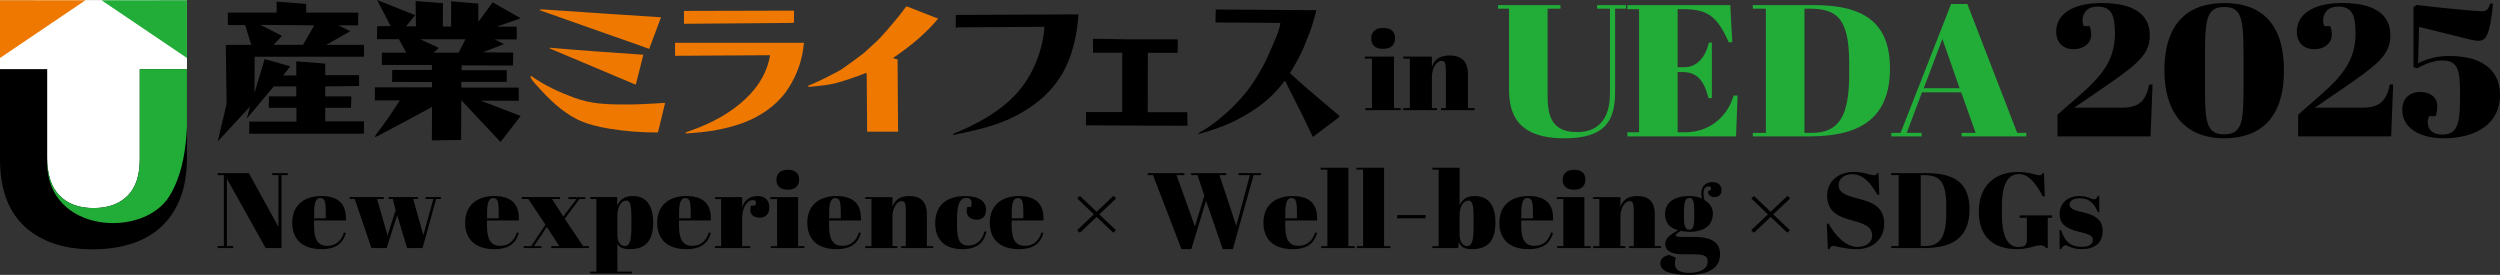 <?xml version="1.0" encoding="UTF-8"?>
<svg id="b" data-name="レイヤー 2" xmlns="http://www.w3.org/2000/svg" xmlns:xlink="http://www.w3.org/1999/xlink" viewBox="0 0 1170 128.63">
  <rect x="0" y="0" width="1170" height="128.63" fill="#333333" stroke="none"/>
  <defs>
    <clipPath id="d">
      <path d="M43.46,116.69c-13.48,0-24.1-3.54-31.84-10.6C3.87,99.02,0,88.46,0,74.42v-42.06h22.09v41.51c0,7.79,1.91,13.66,5.74,17.6,3.82,3.94,9.13,5.91,15.92,5.91s12.1-1.9,15.92-5.71c3.83-3.81,5.74-9.52,5.74-17.13v-42.19h22.09v41.38c0,7.25-1.03,13.55-3.09,18.89-2.06,5.35-5,9.81-8.82,13.39-3.83,3.58-8.46,6.25-13.91,8.02-5.45,1.77-11.52,2.65-18.22,2.65" fill="none"/>
    </clipPath>
  </defs>
  <g id="c" data-name="レイヤー 1">
    <g>
      <g>
        <path d="M106.05,48.57l-.37-27.58h11.92l-2.89-9.27h-8.07v-5.83h22.81V.77l13.85,1.05v4.07h24.37l-.07,5.97h-9.18l5.48,2.74-11.18,6.39h17.63v5.55h-51.18l-.07,16.91,4.74-15.79,12,3.37-3.33,4.28h6.15v-6.6l13.55,1.05v5.4h15.85v5.12l-15.85.14v4.7h12.22l-.15,5.33h-12.07v6.32h18.15l-.07,5.83h-53.69l.07-5.68h22.07v-6.46h-12.96l.07-5.33h12.81v-4.7h-10.52l-12.59,15.02,1.48-5.61-14.59,15.79c-.15.21-.3.35-.37.35s-.07-.07-.07-.14,0-.14.07-.35l4-16.92ZM121.9,11.65l10.07,5.12-3.93,4.21h13.78l5.26-9.13-25.18-.21Z"/>
        <path d="M176.5,0l17.78,7.09-4.22,5.26h4.59l-.15-11.86,12.81.98-.07,10.95h3.85l.07-11.79,12.66,1.05.07,8.56,6.67-9.13,13.11,7.44-11.18,3.93h9.33v5.96h-10.3l4.3,2.18-9.85,3.86,14.22.14-.15,6.04-24-.07v2.25h21.11v5.48h-21.26v2.67h26.88v6.18l-17.85-.07,18.74,7.16-9.41,12.21-18.37-19.58-.07,18.6-13.7.21.07-15.65c-6.52,3.58-13.11,7.09-19.55,10.46-1.78.91-3.78,2.1-5.78,3.09l-1.41.56.07-.35.67-1.12c3.93-4.98,7.48-10.39,10.96-15.72h-11.7v-6.11h26.74v-2.46l-18.67-.07.07-5.61h18.59l-.07-2.32h-23.4v-5.76h11.4l-3.41-6.31h-10.3l.15-6.11h6.3l-6.37-12.21ZM217.83,18.39h-21.18l8.67,4-2.3,2.25h11.63l3.18-6.25Z"/>
        <path d="M248.27,35.6h.42c6.07,4.35,13.05,7.55,20.11,10.16,8.04,2.94,15.45,3.14,23.92,3.14,5.36,0,10.72-.27,16.08-.6l1.2-.13h1.27l-2.75,11.37-.64,2.47c-8.4-.07-14.53-.47-22.79-1.81-5.22-.87-10.37-2.07-15.1-4.41-7.41-3.74-13.33-9.7-18.7-15.71-.92-1-2.89-3.01-3.03-4.28v-.2ZM252.92,4.44h1.41l1.27.07c17.71,1.2,35.35,2.41,52.98,3.54h.78l-5.64,15.11v-.33l-8.68-3.08c-14.18-4.95-28.29-9.96-42.47-14.98l.35-.33ZM257.3,22.36h.42c14.18,1.27,28.43,2.21,42.68,3.21h.71l-3.53,13.97h-.28l-40-16.85v-.34Z" fill="#ee7800"/>
        <path d="M315.93,20.02h60.32c-.57,5.88-1.84,10.83-4.45,16.25-1.62,3.28-3.53,6.42-5.93,9.16-5.64,6.42-13.62,10.97-22.01,13.37-7.76,2.34-14.82,3.14-22.93,3.68v-.54c9.1-3.08,17.78-7.09,25.11-13.17,7.41-6.02,12.7-13.5,14.32-22.73l-.35-.2-44.09.27v-6.08ZM371.6,4.98v5.55l-.85.2-50.65.4v-6.02c16.79-.07,33.58-.07,50.44-.13h1.06Z" fill="#ee7800"/>
        <path d="M424.66,3.1l14.39,5.62c-5.5,6.62-12.35,12.5-21.17,18.45l2.19.67.21,31.96.07,1.81h-14.53l-.21-27.14-.28-.27h-.21c-4.3,1.74-12.63,4.68-17,5.35-3.18.53-6.35.8-9.6,1.13l-.49-.47c3.95-1.6,7.76-3.41,11.5-5.42,1.41-.73,3.53-1.74,4.8-2.68l5.15-3.68,4.8-3.61c1.91-1.74,6-5.35,7.48-6.95,2.26-2.41,4.37-4.88,6.49-7.42,2.05-2.34,3.95-4.81,5.79-7.35h.64Z" fill="#ee7800"/>
        <path d="M504.74,6.71c-.49,7.22-1.83,14.37-4.44,21.2-3.25,8.49-8.96,15.71-16.51,21.13-11.99,8.62-23.35,11.23-37.67,14.11l-.14-.47c11.01-4.41,21.8-10.23,29.77-18.92,7.62-8.36,12.35-20.19,13.05-31.22l-40.78.27-.5.33-.21-.4v-5.75l57.43-.27Z"/>
        <path d="M511.52,18.15h1.76l15.38.27h22.51v6.28h-13.97l-.07,27.81h18.49l.14,6.35-47.55-.2.07-6.22h16.93v-27.75h-13.69v-6.55Z"/>
        <path d="M568.95,4.44l47.13.33c-.85,3.21-1.69,6.42-2.82,9.56-1.34,3.28-2.89,7.76-4.44,10.76-1.55,3.14-3.31,6.15-5.08,9.16,2.68,2.41,5.29,4.88,8.04,7.22l14.68,12.44c.14.13.42.33.42.53,0,.4-.7.8-1.06,1.07l-11.29,8.49v.27l-5.64-11.63-7.55-14.91c-6.35,8.36-12.84,13.3-22.29,18.25-5.86,3.01-11.99,5.08-18.27,6.82,0-.6,1.34-1.2,1.77-1.47,7.9-4.41,17.71-13.71,22.72-20.93,2.61-3.74,4.94-7.62,6.99-11.7.99-1.94,5.36-12.1,5.93-13.77.35-1.34.92-2.68.99-4.08v-.14l-30.34-.2.14-6.08Z"/>
        <path d="M652.4,26.49v24.11h3.11v.95h-16.5v-.95h3.05v-23.16h-3.28v-.95h13.61ZM647.39,13.07c3.45,0,5.5,1.63,5.5,4.84,0,2.79-1.61,4.95-5.61,4.95-4.5,0-5.55-2.68-5.55-4.9,0-2.58,1.5-4.9,5.66-4.9Z"/>
        <path d="M670.12,26.49v4.84c.94-2.63,2.78-5.37,8.28-5.37,5.17,0,8.61,2.42,8.61,8.79v15.85h3.11v.95h-15.72v-.95h2.28v-17.11c0-4.47-.67-5-2.05-5-2.33,0-4.5,3.31-4.5,7.58v14.53h2.39v.95h-15.78v-.95h3.06v-23.16h-3.06v-.95h13.39Z"/>
        <path d="M753.46,43.73V4.06h-6.02v-1.67h13.52v1.67h-5.1v39.06c0,13.52-4.72,21.6-23.71,21.6-15.1,0-25.93-5.09-25.93-22.56V4.06h-5.1v-1.67h29.18v1.67h-6.02v41.08c0,9.65,2.41,16.68,13.8,16.68,9.36,0,15.38-5.53,15.38-18.08Z" fill="#22ac38"/>
        <path d="M809.77,2.39l.93,17.38h-1.67c-5.09-11.5-9.45-15.45-20.66-15.45h-3.24v27.12h3.15c6.02,0,9.91-4.83,11.49-11.5h1.39v25.98h-1.57c-2.22-8.78-5.74-12.2-12.23-12.2h-2.22v28.18h3.52c11.76,0,19.91-7.64,22.69-17.2h1.85l-.74,19.14h-50.85v-1.93h5.47V4.32h-5.47v-1.93h48.17Z" fill="#22ac38"/>
        <path d="M846.53,63.84h-26.21v-1.67h6.11V4.06h-6.11v-1.67h28.62c22.88,0,35.57,7.81,35.57,29.67,0,24.75-15.84,31.78-37.98,31.78ZM848.01,62.17c12.5,0,17.41-7.64,17.41-27.3v-5.09c0-21.33-5.74-25.72-18.71-25.72h-2.22v58.11h3.52Z" fill="#22ac38"/>
        <path d="M917.83,43.21h-18.34l-7.13,18.96h6.95v1.67h-14.17v-1.67h4.35l23.62-60.3h7.6l23.34,60.3h4.26v1.67h-30.29v-1.67h6.58l-6.76-18.96ZM900.32,41.27h16.77l-8.06-23-8.71,23Z" fill="#22ac38"/>
        <path d="M1006.09,16.52c0,10.18-7.13,14.57-29.73,30.02l-5.65,3.86h22.23c9.08,0,11.49-4.13,12.88-10.88h1.57l-.93,24.31h-43.54v-10.18l9.36-8.16c11.95-10.36,17.51-17.65,17.51-29.94,0-8.69-1.76-12.46-8.15-12.46-5.46,0-7.04,3.77-7.04,6.58,0,.7.19,1.58.56,2.55h2.78c.46,1.14.74,2.28.74,3.95,0,4.13-3.52,6.85-8.15,6.85-5.74,0-8.24-3.86-8.24-8.17,0-7.37,6.39-13.43,21.4-13.43,14.17,0,22.41,4.83,22.41,15.1Z"/>
        <path d="M1040.91,1.42c16.4,0,27.97,8.51,27.97,31.6s-11.86,31.69-27.97,31.69c-19.45,0-27.97-13.34-27.97-31.69,0-22.91,11.76-31.6,27.97-31.6ZM1031.92,37.59c0,18.52,0,25.28,8.98,25.28s9.08-6.67,9.08-24.58v-7.73c0-20.71,0-27.3-9.08-27.3s-8.98,7.37-8.98,26.51v7.81Z"/>
        <path d="M1118.7,16.52c0,10.18-7.13,14.57-29.73,30.02l-5.65,3.86h22.23c9.08,0,11.49-4.13,12.88-10.88h1.57l-.93,24.31h-43.54v-10.18l9.36-8.16c11.95-10.36,17.51-17.65,17.51-29.94,0-8.69-1.76-12.46-8.15-12.46-5.46,0-7.04,3.77-7.04,6.58,0,.7.19,1.58.56,2.55h2.78c.46,1.14.74,2.28.74,3.95,0,4.13-3.52,6.85-8.15,6.85-5.74,0-8.24-3.86-8.24-8.17,0-7.37,6.39-13.43,21.4-13.43,14.17,0,22.41,4.83,22.41,15.1Z"/>
        <path d="M1131.1,32.06l-1.58-.7V3.35l1.48-1.05c7.69,1.05,27.97,2.99,30.66,2.99,2.13,0,2.97-1.05,3.71-3.69l1.39.18c-1.48,14.31-3.15,17.29-6.76,17.29-2.04,0-4.54-.7-7.69-1.49l-20.19-5-.46,17.03c4.17-2.11,9.08-3.42,14.55-3.42,18.52,0,23.8,9.22,23.8,18.35,0,12.55-10.1,20.19-26.58,20.19-7.41,0-19.17-2.72-19.17-13.52,0-4.3,2.69-8.16,8.43-8.16,4.63,0,7.96,2.37,7.96,6.85,0,1.67-.37,3.33-.83,4.47h-3.06c-.37.97-.56,1.85-.56,2.9,0,2.37,1.3,5.71,6.95,5.71,7.87,0,8.15-7.11,8.15-19.14,0-10.97-.93-15.53-8.33-15.53-3.89,0-7.97,1.49-11.86,3.77Z"/>
      </g>
      <g>
        <g>
          <rect y=".12" width="87.5" height="46.71" fill="#fff"/>
          <rect x="15.7" y=".12" width="58.9" height="101.79" fill="#fff"/>
        </g>
        <polygon points="0 .12 39.99 .12 0 27.14 0 .12" fill="#ee7800" fill-rule="evenodd"/>
        <path d="M43.46,116.69c-13.48,0-24.1-3.54-31.84-10.6C3.87,99.02,0,88.46,0,74.42v-42.06h22.09v41.51c0,7.79,1.91,13.66,5.74,17.6,3.82,3.94,9.13,5.91,15.92,5.91s12.1-1.9,15.92-5.71c3.83-3.81,5.74-9.52,5.74-17.13v-42.19h22.09v41.38c0,7.25-1.03,13.55-3.09,18.89-2.06,5.35-5,9.81-8.82,13.39-3.83,3.58-8.46,6.25-13.91,8.02-5.45,1.77-11.52,2.65-18.22,2.65"/>
        <polygon points="87.5 .12 47.51 .12 87.5 27.14 87.5 .12" fill="#22ac38" fill-rule="evenodd"/>
        <g clip-path="url(#d)">
          <path d="M87.5,32.36c0,18.69,2.16,42.52-8.19,59.38-12.36,20.14-57.22,17.21-57.22-15.52s43.32-43.87,43.32-43.87h22.09Z" fill="#22ac38" fill-rule="evenodd"/>
        </g>
      </g>
      <g>
        <path d="M131.73,116.1h-7.4l-18.14-32.43v31.48h2.91v.95h-7.25v-.95h2.91v-33.18h-2.91v-.95h14.6l13.86,25.16v-24.21h-2.91v-.95h7.25v.95h-2.91v34.13Z"/>
        <path d="M150.35,91.74c8.3,0,11.85,3.96,11.53,11.43h-14.91v1.96c0,5.92,1.11,9.92,6.24,9.92,3.91,0,6.56-2.36,7.72-6.22l.95.15c-1.22,4.31-3.97,7.62-11.48,7.62-9.41,0-13.64-5.11-13.64-12.38,0-8.67,6.24-12.48,13.59-12.48ZM152.47,102.17v-2.46c0-5.26-.42-7.02-2.59-7.02-1.85,0-2.86,1.7-2.86,7.02v2.46h5.45Z"/>
        <path d="M181.88,92.24h13.65v.9h-2.17l4.76,16.89,4.71-16.89h-3.65v-.9h7.14v.9h-2.22l-6.35,22.96h-7.25l-4.6-15.39-4.97,15.39h-7.09l-7.83-22.96h-2.38v-.9h16.02v.9h-3.17l4.87,17.04,3.81-11.73-1.32-5.31h-1.96v-.9Z"/>
        <path d="M231.28,91.74c8.3,0,11.85,3.96,11.53,11.43h-14.91v1.96c0,5.92,1.11,9.92,6.24,9.92,3.91,0,6.56-2.36,7.72-6.22l.95.15c-1.22,4.31-3.97,7.62-11.48,7.62-9.41,0-13.64-5.11-13.64-12.38,0-8.67,6.24-12.48,13.59-12.48ZM233.4,102.17v-2.46c0-5.26-.42-7.02-2.59-7.02-1.85,0-2.86,1.7-2.86,7.02v2.46h5.45Z"/>
        <path d="M269.84,93.15h-3.81v-.9h7.88v.9h-2.75l-6.88,9.22,8.62,12.83h2.75v.9h-17.66v-.9h3.75l-5.82-9.02-6.03,9.02h3.49v.9h-8.3v-.9h3.49l6.72-10.03-8.04-12.03h-3.07v-.9h17.88v.9h-3.7l5.24,8.17,6.24-8.17Z"/>
        <path d="M288.83,96.2c1.16-2.51,3.17-4.46,7.3-4.46,5.92,0,9.57,3.96,9.57,12.48s-3.7,12.38-10.89,12.38c-3.6,0-4.92-.9-5.87-2.46v12.98h6.82v.9h-19.57v-.9h2.91v-33.98h-2.8v-.9h12.53v3.96ZM288.94,100.81v9.17c0,2.71,1.11,5.16,3.44,5.16,2.59,0,3.12-2.96,3.12-9.92v-2.61c0-7.07-.63-8.72-2.43-8.72-2.17,0-4.13,2.56-4.13,6.92Z"/>
        <path d="M321.15,91.74c8.3,0,11.85,3.96,11.53,11.43h-14.91v1.96c0,5.92,1.11,9.92,6.24,9.92,3.91,0,6.56-2.36,7.72-6.22l.95.15c-1.22,4.31-3.97,7.62-11.48,7.62-9.41,0-13.64-5.11-13.64-12.38,0-8.67,6.24-12.48,13.59-12.48ZM323.26,102.17v-2.46c0-5.26-.42-7.02-2.59-7.02-1.85,0-2.86,1.7-2.86,7.02v2.46h5.45Z"/>
        <path d="M347.33,101.77v13.43h3.76v.9h-16.5v-.9h2.91v-22.05h-2.91v-.9h12.75v4.81c.95-3.56,3.91-5.31,7.09-5.31s5.61,1.55,5.61,5.36c0,2.86-1.59,4.76-4.44,4.76-3.54,0-5.24-2.11-4.12-5.66h1.9c1.06-2.06,0-2.56-1.11-2.56-2.54,0-4.92,3.61-4.92,8.12Z"/>
        <path d="M373.51,92.24v22.96h2.96v.9h-15.71v-.9h2.91v-22.05h-3.12v-.9h12.96ZM368.75,79.46c3.28,0,5.24,1.55,5.24,4.61,0,2.66-1.53,4.71-5.34,4.71-4.28,0-5.29-2.56-5.29-4.66,0-2.46,1.43-4.66,5.39-4.66Z"/>
        <path d="M391.39,91.74c8.3,0,11.85,3.96,11.53,11.43h-14.91v1.96c0,5.92,1.11,9.92,6.24,9.92,3.91,0,6.56-2.36,7.72-6.22l.95.15c-1.22,4.31-3.97,7.62-11.48,7.62-9.41,0-13.64-5.11-13.64-12.38,0-8.67,6.24-12.48,13.59-12.48ZM393.5,102.17v-2.46c0-5.26-.42-7.02-2.59-7.02-1.85,0-2.86,1.7-2.86,7.02v2.46h5.45Z"/>
        <path d="M417.68,92.24v4.61c.9-2.51,2.64-5.11,7.88-5.11,4.92,0,8.2,2.31,8.2,8.37v15.09h2.96v.9h-14.97v-.9h2.17v-16.29c0-4.26-.63-4.76-1.96-4.76-2.22,0-4.28,3.16-4.28,7.22v13.83h2.27v.9h-15.02v-.9h2.91v-22.05h-2.91v-.9h12.75Z"/>
        <path d="M447.88,103.02v2.61c0,6.42,1.22,9.27,5.34,9.27,4.81,0,6.88-3.86,7.46-6.57l.95.1c-.69,3.11-2.43,8.17-11.26,8.17-8.14,0-12.69-4.31-12.69-12.13,0-8.42,5.39-12.73,14.12-12.73,6.45,0,9.68,2.61,9.68,6.37,0,3.11-1.75,4.71-4.39,4.71s-4.71-1.35-4.71-4.16c0-.45.05-1.1.26-1.8h1.75c.26-.7.37-1.3.37-1.8,0-1.7-1.06-2.41-2.54-2.41-3.07,0-4.34,2.91-4.34,10.38Z"/>
        <path d="M476.81,91.74c8.3,0,11.85,3.96,11.53,11.43h-14.91v1.96c0,5.92,1.11,9.92,6.24,9.92,3.91,0,6.56-2.36,7.72-6.22l.95.15c-1.22,4.31-3.97,7.62-11.48,7.62-9.41,0-13.64-5.11-13.64-12.38,0-8.67,6.24-12.48,13.59-12.48ZM478.93,102.17v-2.46c0-5.26-.42-7.02-2.59-7.02-1.85,0-2.86,1.7-2.86,7.02v2.46h5.45Z"/>
        <path d="M514.42,100.31l7.83,7.42-1.27,1.15-7.77-7.37-7.83,7.42-1.27-1.2,7.83-7.42-7.77-7.42,1.22-1.2,7.83,7.42,7.88-7.47,1.27,1.2-7.93,7.47Z"/>
        <path d="M563.61,91.54l-3.17-9.57h-3.01v-.95h16.4v.95h-3.12l7.88,23.71,6.35-23.71h-5.34v-.95h10.58v.95h-3.49l-9.73,34.64h-4.71l-7.83-22.66-6.88,22.66h-4.6l-13.33-34.64h-2.49v-.95h17.19v.95h-3.7l8.62,24.01,4.39-14.44Z"/>
        <path d="M604.87,91.74c8.3,0,11.85,3.96,11.53,11.43h-14.91v1.96c0,5.92,1.11,9.92,6.24,9.92,3.91,0,6.56-2.36,7.72-6.22l.95.15c-1.22,4.31-3.97,7.62-11.48,7.62-9.41,0-13.64-5.11-13.64-12.38,0-8.67,6.24-12.48,13.59-12.48ZM606.98,102.17v-2.46c0-5.26-.42-7.02-2.59-7.02-1.85,0-2.86,1.7-2.86,7.02v2.46h5.45Z"/>
        <path d="M631.05,78.51v36.69h2.96v.9h-15.71v-.9h2.91v-35.79h-3.12v-.9h12.96Z"/>
        <path d="M647.76,78.51v36.69h2.96v.9h-15.71v-.9h2.91v-35.79h-3.12v-.9h12.96Z"/>
        <path d="M653.85,100.66h13.33v1.5h-13.33v-1.5Z"/>
        <path d="M683.09,96.05c1.16-2.51,3.07-4.31,7.09-4.31,6.03,0,9.68,3.91,9.68,12.48s-3.7,12.38-10.89,12.38c-3.65,0-5.45-.95-6.19-3.46l-.37,2.96h-12.06v-.9h2.91v-35.79h-2.91v-.9h12.75v17.54ZM683.09,100.66v9.32c0,2.71,1.22,5.16,3.44,5.16,2.59,0,3.12-2.96,3.12-9.92v-2.61c0-7.07-.63-8.72-2.43-8.72-2.17,0-4.12,2.41-4.12,6.77Z"/>
        <path d="M715.31,91.74c8.3,0,11.85,3.96,11.53,11.43h-14.92v1.96c0,5.92,1.11,9.92,6.24,9.92,3.91,0,6.56-2.36,7.72-6.22l.95.15c-1.22,4.31-3.97,7.62-11.48,7.62-9.41,0-13.65-5.11-13.65-12.38,0-8.67,6.24-12.48,13.59-12.48ZM717.42,102.17v-2.46c0-5.26-.42-7.02-2.59-7.02-1.85,0-2.86,1.7-2.86,7.02v2.46h5.45Z"/>
        <path d="M741.49,92.24v22.96h2.96v.9h-15.71v-.9h2.91v-22.05h-3.12v-.9h12.96ZM736.73,79.46c3.28,0,5.24,1.55,5.24,4.61,0,2.66-1.53,4.71-5.34,4.71-4.28,0-5.29-2.56-5.29-4.66,0-2.46,1.43-4.66,5.39-4.66Z"/>
        <path d="M758.36,92.24v4.61c.9-2.51,2.64-5.11,7.88-5.11,4.92,0,8.2,2.31,8.2,8.37v15.09h2.96v.9h-14.97v-.9h2.17v-16.29c0-4.26-.63-4.76-1.96-4.76-2.22,0-4.28,3.16-4.28,7.22v13.83h2.27v.9h-15.02v-.9h2.91v-22.05h-2.91v-.9h12.75Z"/>
        <path d="M800.78,88.78c.16-.8-.16-1.55-1.27-1.55-.69,0-2.27.2-2.27,3.31,0,.8.11,1.8.37,3.01,2.06,1.3,4.02,3.06,4.02,6.37,0,5.71-4.34,8.57-10.79,8.57-1.53,0-3.17-.2-4.28-.4-1.85,1.1-2.33,1.65-2.33,2.1s.58.7,3.38.7h5.39c5.98,0,12,1.35,12,8.17,0,5.56-4.23,9.57-14.91,9.57-9.2,0-13.06-2.11-13.06-5.36,0-2.51,2.22-3.51,4.07-4.01l3.17,1.35c-.32,1.1-.42,1.95-.42,2.76,0,2.1,1.11,4.31,6.77,4.31s8.57-2.16,8.57-5.31c0-2.41-1.16-3.36-6.72-3.36h-5.13c-6.29,0-7.99-2.46-7.99-4.66,0-2.86,1.9-4.26,6.03-6.62-4.12-1.1-6.13-3.46-6.13-7.62,0-4.71,3.44-8.37,11.42-8.37,2.59,0,4.12.35,5.87,1.25-.21-.9-.32-1.7-.32-2.46,0-4.11,3.01-5.31,5.18-5.31,2.49,0,4.28,1.3,4.28,3.71s-1.59,3.31-3.33,3.31c-1.59,0-2.96-.9-3.07-2.61l1.48-.85ZM788.09,101.72c0,4.71.9,5.76,2.49,5.76,1.43,0,2.33-.8,2.33-6.02v-2.46c0-5.61-.85-6.37-2.27-6.37s-2.54.9-2.54,6.37v2.71Z"/>
        <path d="M829.87,100.31l7.83,7.42-1.27,1.15-7.77-7.37-7.83,7.42-1.27-1.2,7.83-7.42-7.77-7.42,1.22-1.2,7.83,7.42,7.88-7.47,1.27,1.2-7.93,7.47Z"/>
        <path d="M876.15,110.29c0-4.16-3.28-5.51-9.78-7.27-6.4-1.7-11.27-4.11-11.27-11.68,0-5.61,4.39-10.88,12.53-10.88,4.87,0,7.62,1.55,9.41,1.55.9,0,1.16-.35,1.53-1h.58l.37,10.13h-.85c-2.7-4.61-6.29-9.62-11.74-9.62-3.81,0-6.45,2.1-6.45,5.06,0,3.71,3.6,4.96,8.94,6.32,5.87,1.5,12.38,3.41,12.38,11.73,0,7.22-5.18,11.98-12.96,11.98-5.13,0-9.57-1.5-11.05-1.5-.85,0-1.16.55-1.59,1.5h-.74l-.53-11.93h.9c2.64,5.01,7.77,10.88,13.59,10.88,3.17,0,6.72-1.6,6.72-5.26Z"/>
        <path d="M900.06,116.1h-14.97v-.95h3.49v-33.18h-3.49v-.95h16.34c13.06,0,20.31,4.46,20.31,16.94,0,14.14-9.04,18.15-21.68,18.15ZM900.91,115.15c7.14,0,9.94-4.36,9.94-15.59v-2.91c0-12.18-3.28-14.69-10.68-14.69h-1.27v33.18h2.01Z"/>
        <path d="M948.56,111.64v-9.72h-3.38v-1.1h15.23v1.1h-2.06v14.14h-.79c-.63-.85-1.22-1.25-2.7-1.25-2.12,0-6.08,1.8-10.68,1.8-11.21,0-18.09-5.61-18.09-17.59s7.4-18.55,18.25-18.55c5.5,0,8.36,1.55,10.21,1.55.85,0,1.06-.35,1.43-1h.58l.42,10.88h-.95c-2.96-5.61-6.4-10.43-11.05-10.43-5.24,0-8.09,4.61-8.09,14.99v3.96c0,10.18,2.8,15.19,7.67,15.19,3.7,0,4.02-1.4,4.02-3.96Z"/>
        <path d="M963.91,107.63h.63c1.96,6.12,5.18,7.87,9.52,7.87,3.91,0,5.39-1.35,5.39-3.26,0-2.26-2.59-2.76-6.61-3.81-4.23-1.1-8.94-2.66-8.94-8.22,0-5.11,3.7-8.47,9.31-8.47,2.33,0,3.91.55,5.34,1.15.63.25.85.4,1.48.4.79,0,1.16-.4,1.85-1.65h.58v7.67h-.63c-1.9-4.61-4.6-6.52-8.36-6.52-3.49,0-4.92,1.35-4.92,2.91,0,2.31,3.17,2.86,6.66,3.76,4.18,1.05,8.83,2.66,8.83,8.57s-3.91,8.57-9.89,8.57c-2.54,0-4.34-.5-6.35-1.45-.32-.2-.79-.4-1-.4-.69,0-1.43.45-2.27,1.85h-.63v-8.97Z"/>
      </g>
    </g>
  </g>
</svg>
